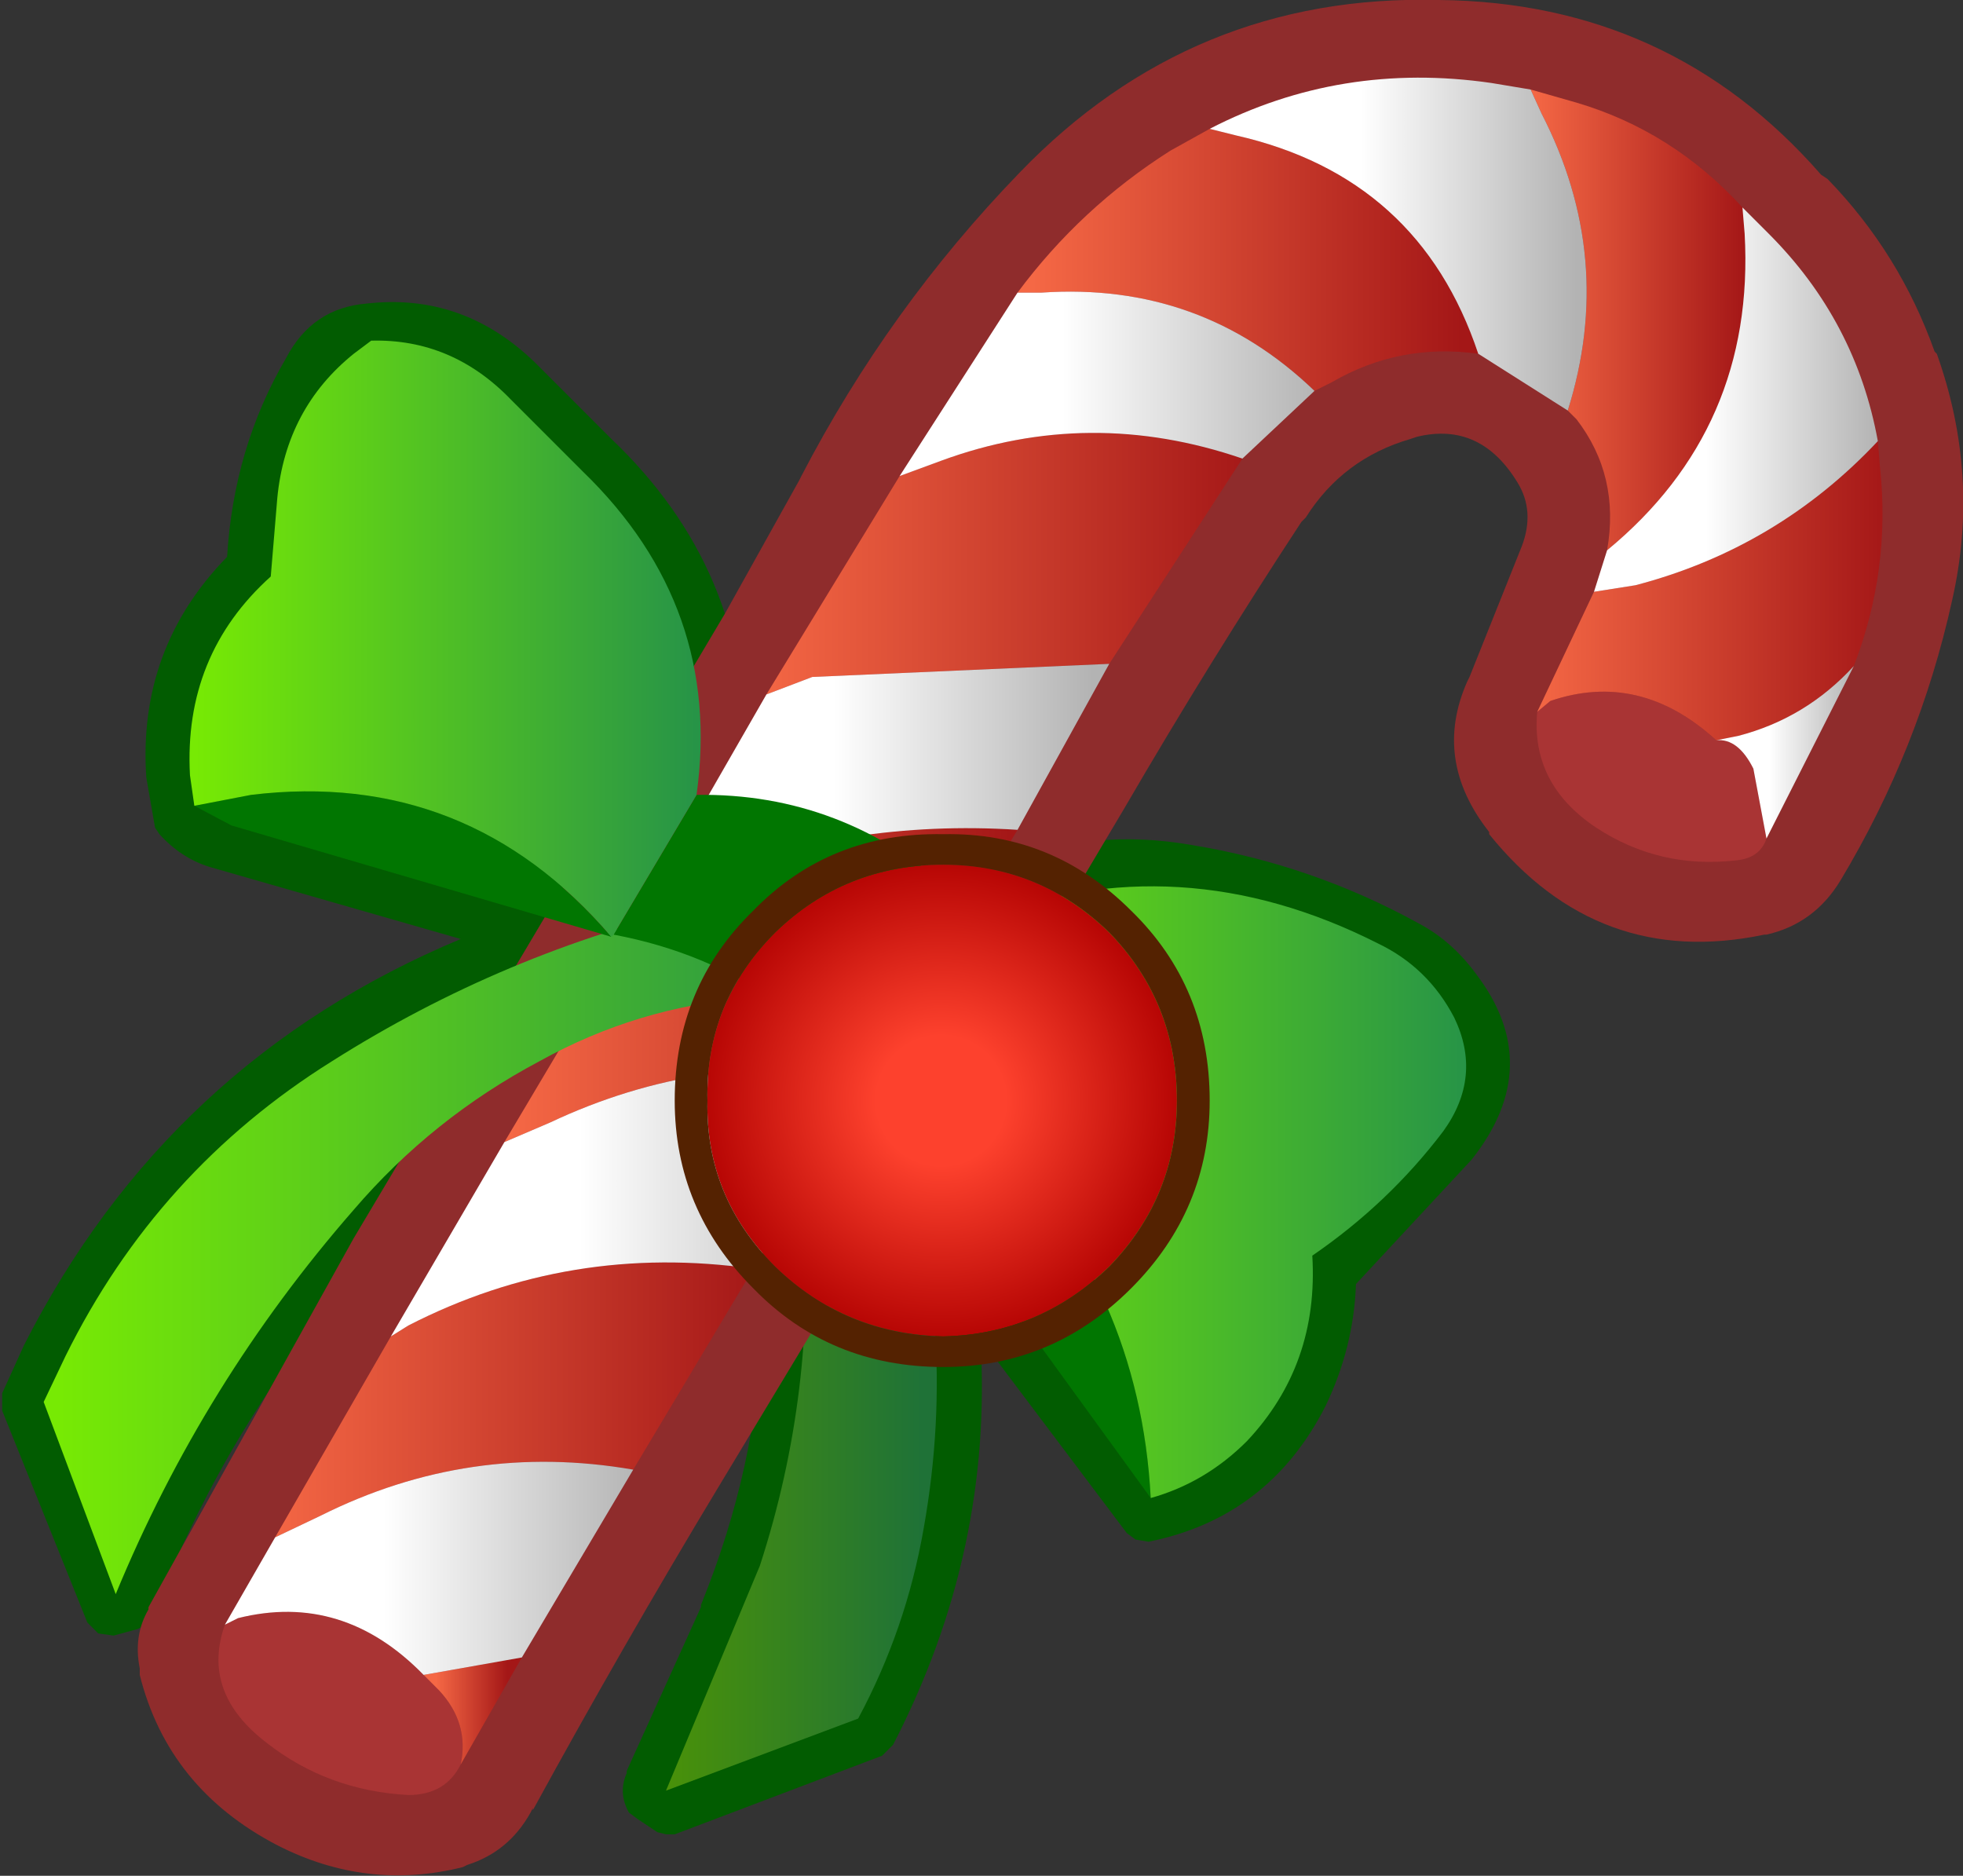 <?xml version="1.0" encoding="UTF-8" standalone="no"?>
<svg xmlns:xlink="http://www.w3.org/1999/xlink" height="42.95px" width="44.95px" xmlns="http://www.w3.org/2000/svg">
  <rect width="100%" height="100%" fill="#333333" stroke="none"/>
  <g transform="matrix(1.0, 0.0, 0.0, 1.0, 0.0, 0.0)">
    <path d="M27.3 19.35 Q30.05 19.8 32.5 21.15 33.25 21.55 33.8 22.3 35.4 24.4 33.7 26.55 L31.05 29.4 Q31.0 30.85 30.35 32.2 29.05 34.75 26.3 35.3 L26.0 35.25 25.8 35.1 22.45 30.65 Q22.75 35.5 20.45 39.95 L20.2 40.2 15.45 42.0 15.25 42.0 15.05 41.95 14.6 41.65 14.4 41.5 Q14.15 41.05 14.35 40.6 L14.35 40.55 16.05 36.8 16.05 36.75 Q18.65 30.35 16.45 24.0 L14.9 24.35 Q12.9 24.9 11.35 26.2 6.0 30.5 3.5 37.0 L3.35 37.2 3.15 37.3 2.6 37.45 2.25 37.4 2.0 37.15 0.05 32.3 0.05 31.9 0.55 30.8 Q3.85 24.3 10.55 21.5 L4.8 19.85 Q4.15 19.65 3.65 19.1 L3.55 18.95 3.35 17.8 Q3.15 14.85 5.2 12.75 5.35 10.25 6.55 8.2 7.15 7.05 8.4 6.95 10.6 6.7 12.25 8.3 L14.0 10.05 Q17.15 13.05 17.05 17.25 20.25 17.55 22.65 19.85 L22.95 19.75 Q25.05 18.95 27.3 19.35" fill="#025c01" fill-rule="evenodd" stroke="none"/>
    <path d="M14.25 19.2 L18.35 20.55 20.45 25.7 Q22.0 30.25 21.15 35.0 20.75 37.3 19.65 39.35 L15.25 41.0 17.4 35.85 Q18.7 31.85 18.4 27.65 18.25 25.35 17.3 23.3 16.5 21.55 15.2 20.15 L14.25 19.2" fill="url(#gradient0)" fill-rule="evenodd" stroke="none"/>
    <path d="M41.85 4.1 Q43.5 5.8 44.3 8.05 L44.35 8.1 Q45.35 10.9 44.7 13.75 43.95 17.15 42.15 20.15 41.55 21.15 40.45 21.4 L40.4 21.4 Q36.6 22.2 34.1 19.1 L34.1 19.05 Q32.8 17.4 33.6 15.6 L33.65 15.5 34.85 12.5 Q35.15 11.7 34.75 11.05 33.9 9.65 32.45 10.0 L32.3 10.05 Q30.75 10.5 29.9 11.85 L29.8 11.95 Q27.7 15.15 25.75 18.5 L21.0 26.5 16.45 34.05 Q14.25 37.7 12.2 41.45 L12.2 41.4 12.15 41.5 Q11.65 42.4 10.7 42.7 L10.6 42.75 Q8.4 43.3 6.35 42.25 3.85 40.95 3.2 38.35 L3.2 38.2 Q3.05 37.45 3.4 36.85 L3.4 36.8 8.1 28.35 12.0 21.8 16.6 14.05 18.3 11.0 18.35 10.9 Q20.35 7.05 23.35 3.95 27.3 -0.15 32.95 0.0 38.25 0.05 41.7 4.0 L41.85 4.1" fill="#8f2c2c" fill-rule="evenodd" stroke="none"/>
    <path d="M35.2 16.3 L35.5 16.05 Q37.55 15.35 39.3 16.95 39.8 16.9 40.15 17.6 L40.45 19.2 Q40.3 19.65 39.75 19.7 38.0 19.9 36.55 18.95 35.05 17.95 35.2 16.3 M10.55 40.4 Q10.2 41.1 9.35 41.1 7.5 41.0 6.1 39.9 4.6 38.75 5.15 37.2 L5.45 37.05 Q7.85 36.45 9.7 38.35 L10.05 38.7 Q10.75 39.45 10.55 40.4" fill="#a93434" fill-rule="evenodd" stroke="none"/>
    <path d="M43.0 10.1 L43.05 10.7 Q43.3 13.05 42.45 15.25 41.35 16.45 39.8 16.85 L39.3 16.95 Q37.55 15.35 35.5 16.05 L35.2 16.3 36.5 13.55 37.45 13.4 Q40.7 12.55 43.0 10.1" fill="url(#gradient1)" fill-rule="evenodd" stroke="none"/>
    <path d="M39.9 4.75 L39.95 5.35 Q40.2 9.8 36.8 12.6 37.1 10.9 36.1 9.6 L35.9 9.4 Q37.0 5.9 35.3 2.6 L35.05 2.05 36.1 2.35 Q38.3 3.0 39.9 4.75" fill="url(#gradient2)" fill-rule="evenodd" stroke="none"/>
    <path d="M27.7 2.95 L28.3 3.1 Q32.5 4.05 33.85 8.1 32.05 7.85 30.5 8.75 L30.1 8.95 Q27.5 6.45 23.85 6.7 L23.3 6.7 Q24.75 4.75 26.8 3.45 L27.7 2.95" fill="url(#gradient3)" fill-rule="evenodd" stroke="none"/>
    <path d="M28.45 10.5 L25.4 15.2 18.6 15.5 17.55 15.9 20.6 10.9 21.55 10.55 Q24.95 9.3 28.45 10.5" fill="url(#gradient4)" fill-rule="evenodd" stroke="none"/>
    <path d="M23.3 19.0 L19.95 24.6 Q16.1 24.05 12.6 25.7 L11.55 26.15 14.85 20.6 15.85 20.15 Q19.45 18.75 23.3 19.0" fill="url(#gradient5)" fill-rule="evenodd" stroke="none"/>
    <path d="M17.25 29.05 L14.5 33.65 Q10.75 33.0 7.35 34.7 L6.3 35.2 8.95 30.6 9.35 30.35 Q13.05 28.45 17.25 29.05" fill="url(#gradient6)" fill-rule="evenodd" stroke="none"/>
    <path d="M11.95 37.95 L10.55 40.4 Q10.75 39.45 10.05 38.7 L9.7 38.35 11.95 37.95" fill="url(#gradient7)" fill-rule="evenodd" stroke="none"/>
    <path d="M43.0 10.1 Q40.7 12.55 37.45 13.4 L36.5 13.55 36.8 12.6 Q40.2 9.8 39.95 5.35 L39.9 4.75 40.5 5.35 Q42.5 7.35 43.0 10.1" fill="url(#gradient8)" fill-rule="evenodd" stroke="none"/>
    <path d="M35.05 2.05 L35.3 2.6 Q37.0 5.9 35.9 9.4 L33.85 8.1 Q32.5 4.05 28.3 3.1 L27.7 2.95 Q30.7 1.4 34.15 1.9 L35.05 2.05" fill="url(#gradient9)" fill-rule="evenodd" stroke="none"/>
    <path d="M23.3 6.7 L23.85 6.7 Q27.5 6.45 30.1 8.95 L28.45 10.5 Q24.95 9.3 21.55 10.55 L20.6 10.9 23.3 6.7" fill="url(#gradient10)" fill-rule="evenodd" stroke="none"/>
    <path d="M25.4 15.2 L23.3 19.0 Q19.45 18.75 15.85 20.15 L14.85 20.6 17.55 15.9 18.6 15.5 25.4 15.2" fill="url(#gradient11)" fill-rule="evenodd" stroke="none"/>
    <path d="M39.3 16.95 L39.8 16.85 Q41.35 16.45 42.45 15.25 L40.45 19.2 40.15 17.6 Q39.8 16.9 39.3 16.95" fill="url(#gradient12)" fill-rule="evenodd" stroke="none"/>
    <path d="M19.95 24.6 L17.25 29.05 Q13.05 28.45 9.35 30.35 L8.95 30.6 11.55 26.15 12.6 25.7 Q16.1 24.05 19.95 24.6" fill="url(#gradient13)" fill-rule="evenodd" stroke="none"/>
    <path d="M14.5 33.65 L11.95 37.95 9.7 38.35 Q7.85 36.45 5.45 37.05 L5.15 37.2 6.3 35.2 7.35 34.7 Q10.75 33.0 14.5 33.65" fill="url(#gradient14)" fill-rule="evenodd" stroke="none"/>
    <path d="M7.6 24.3 Q11.55 21.8 16.05 20.75 L19.75 22.9 17.15 22.85 Q14.6 23.05 12.35 24.3 9.9 25.6 8.1 27.7 4.65 31.65 2.65 36.5 L1.0 32.1 1.5 31.05 Q3.6 26.8 7.6 24.3" fill="url(#gradient15)" fill-rule="evenodd" stroke="none"/>
    <path d="M15.95 18.2 Q19.3 18.15 21.85 20.45 L22.45 21.05 20.55 24.25 22.7 26.05 Q26.1 29.5 26.35 34.3 L22.25 28.65 20.5 26.0 Q18.3 22.2 14.05 21.4 L15.95 18.2 M4.45 18.45 L5.75 18.2 Q10.7 17.6 14.0 21.45 L5.3 18.9 4.45 18.45" fill="#017601" fill-rule="evenodd" stroke="none"/>
    <path d="M26.35 34.3 Q26.1 29.5 22.7 26.05 L20.55 24.25 22.45 21.05 Q27.0 19.3 31.55 21.6 32.7 22.15 33.3 23.3 33.95 24.65 33.05 25.9 31.8 27.55 30.05 28.75 30.2 31.25 28.55 33.0 27.6 33.95 26.35 34.3" fill="url(#gradient16)" fill-rule="evenodd" stroke="none"/>
    <path d="M15.95 18.2 L14.05 21.4 14.0 21.45 Q10.7 17.6 5.75 18.2 L4.45 18.45 4.35 17.75 Q4.2 15.0 6.2 13.2 L6.35 11.4 Q6.55 9.35 8.1 8.1 L8.5 7.8 Q10.35 7.75 11.7 9.15 L13.35 10.8 Q16.55 13.9 15.95 18.2" fill="url(#gradient17)" fill-rule="evenodd" stroke="none"/>
    <path d="M21.6 19.8 Q23.8 19.8 25.4 21.35 26.95 22.95 26.95 25.2 26.95 27.4 25.4 29.0 23.8 30.55 21.6 30.6 19.35 30.55 17.75 29.0 16.15 27.4 16.2 25.2 16.15 22.95 17.75 21.35 19.35 19.8 21.6 19.8" fill="url(#gradient18)" fill-rule="evenodd" stroke="none"/>
    <path d="M21.6 19.1 Q24.1 19.05 25.9 20.85 27.7 22.6 27.7 25.2 27.7 27.7 25.9 29.5 24.1 31.3 21.6 31.3 19.0 31.3 17.25 29.5 15.45 27.7 15.45 25.2 15.45 22.6 17.25 20.85 19.0 19.05 21.6 19.1 M21.6 19.8 Q19.35 19.8 17.75 21.35 16.15 22.95 16.2 25.2 16.15 27.4 17.75 29.0 19.35 30.55 21.6 30.6 23.8 30.55 25.4 29.0 26.95 27.4 26.95 25.2 26.95 22.95 25.4 21.35 23.8 19.8 21.6 19.8" fill="#542201" fill-rule="evenodd" stroke="none"/>
  </g>
  <defs>
    <linearGradient gradientTransform="matrix(0.004, 0.0, 0.0, 0.013, 17.85, 30.1)" gradientUnits="userSpaceOnUse" id="gradient0" spreadMethod="pad" x1="-819.2" x2="819.2">
      <stop offset="0.0" stop-color="#4e9504"/>
      <stop offset="1.0" stop-color="#1f7237"/>
    </linearGradient>
    <linearGradient gradientTransform="matrix(0.005, 0.0, 0.0, 0.004, 39.15, 13.5)" gradientUnits="userSpaceOnUse" id="gradient1" spreadMethod="pad" x1="-819.2" x2="819.2">
      <stop offset="0.0" stop-color="#f56845"/>
      <stop offset="1.0" stop-color="#a41717"/>
    </linearGradient>
    <linearGradient gradientTransform="matrix(0.003, 0.0, 0.0, 0.006, 37.5, 7.3)" gradientUnits="userSpaceOnUse" id="gradient2" spreadMethod="pad" x1="-819.2" x2="819.2">
      <stop offset="0.0" stop-color="#f56845"/>
      <stop offset="1.0" stop-color="#a41717"/>
    </linearGradient>
    <linearGradient gradientTransform="matrix(0.006, 0.0, 0.0, 0.004, 28.55, 5.95)" gradientUnits="userSpaceOnUse" id="gradient3" spreadMethod="pad" x1="-819.2" x2="819.2">
      <stop offset="0.0" stop-color="#f56845"/>
      <stop offset="1.0" stop-color="#a41717"/>
    </linearGradient>
    <linearGradient gradientTransform="matrix(0.007, 0.0, 0.0, 0.004, 23.0, 12.9)" gradientUnits="userSpaceOnUse" id="gradient4" spreadMethod="pad" x1="-819.2" x2="819.2">
      <stop offset="0.0" stop-color="#f56845"/>
      <stop offset="1.0" stop-color="#a41717"/>
    </linearGradient>
    <linearGradient gradientTransform="matrix(0.007, 0.0, 0.0, 0.004, 17.4, 22.55)" gradientUnits="userSpaceOnUse" id="gradient5" spreadMethod="pad" x1="-819.2" x2="819.2">
      <stop offset="0.0" stop-color="#f56845"/>
      <stop offset="1.0" stop-color="#a41717"/>
    </linearGradient>
    <linearGradient gradientTransform="matrix(0.007, 0.0, 0.0, 0.004, 11.75, 32.05)" gradientUnits="userSpaceOnUse" id="gradient6" spreadMethod="pad" x1="-819.2" x2="819.2">
      <stop offset="0.0" stop-color="#f56845"/>
      <stop offset="1.0" stop-color="#a41717"/>
    </linearGradient>
    <linearGradient gradientTransform="matrix(0.001, 0.0, 0.0, 0.002, 10.8, 39.15)" gradientUnits="userSpaceOnUse" id="gradient7" spreadMethod="pad" x1="-819.2" x2="819.2">
      <stop offset="0.0" stop-color="#f56845"/>
      <stop offset="1.0" stop-color="#a41717"/>
    </linearGradient>
    <linearGradient gradientTransform="matrix(0.004, 0.0, 0.0, 0.005, 39.75, 9.15)" gradientUnits="userSpaceOnUse" id="gradient8" spreadMethod="pad" x1="-819.2" x2="819.2">
      <stop offset="0.396" stop-color="#ffffff"/>
      <stop offset="1.0" stop-color="#b3b3b3"/>
    </linearGradient>
    <linearGradient gradientTransform="matrix(0.005, 0.0, 0.0, 0.005, 32.0, 5.6)" gradientUnits="userSpaceOnUse" id="gradient9" spreadMethod="pad" x1="-819.2" x2="819.2">
      <stop offset="0.396" stop-color="#ffffff"/>
      <stop offset="1.0" stop-color="#b3b3b3"/>
    </linearGradient>
    <linearGradient gradientTransform="matrix(0.006, 0.0, 0.0, 0.003, 25.35, 8.8)" gradientUnits="userSpaceOnUse" id="gradient10" spreadMethod="pad" x1="-819.2" x2="819.2">
      <stop offset="0.396" stop-color="#ffffff"/>
      <stop offset="1.0" stop-color="#b3b3b3"/>
    </linearGradient>
    <linearGradient gradientTransform="matrix(0.006, 0.0, 0.0, 0.004, 20.1, 17.7)" gradientUnits="userSpaceOnUse" id="gradient11" spreadMethod="pad" x1="-819.2" x2="819.2">
      <stop offset="0.396" stop-color="#ffffff"/>
      <stop offset="1.0" stop-color="#b3b3b3"/>
    </linearGradient>
    <linearGradient gradientTransform="matrix(0.002, 0.0, 0.0, 0.002, 40.85, 17.2)" gradientUnits="userSpaceOnUse" id="gradient12" spreadMethod="pad" x1="-819.2" x2="819.2">
      <stop offset="0.396" stop-color="#ffffff"/>
      <stop offset="1.0" stop-color="#b3b3b3"/>
    </linearGradient>
    <linearGradient gradientTransform="matrix(0.007, 0.0, 0.0, 0.004, 14.45, 27.5)" gradientUnits="userSpaceOnUse" id="gradient13" spreadMethod="pad" x1="-819.2" x2="819.2">
      <stop offset="0.396" stop-color="#ffffff"/>
      <stop offset="1.0" stop-color="#b3b3b3"/>
    </linearGradient>
    <linearGradient gradientTransform="matrix(0.006, 0.0, 0.0, 0.003, 9.8, 35.9)" gradientUnits="userSpaceOnUse" id="gradient14" spreadMethod="pad" x1="-819.2" x2="819.2">
      <stop offset="0.396" stop-color="#ffffff"/>
      <stop offset="1.0" stop-color="#b3b3b3"/>
    </linearGradient>
    <linearGradient gradientTransform="matrix(0.011, 0.0, 0.0, 0.01, 10.35, 28.6)" gradientUnits="userSpaceOnUse" id="gradient15" spreadMethod="pad" x1="-819.2" x2="819.2">
      <stop offset="0.0" stop-color="#77ea04"/>
      <stop offset="1.0" stop-color="#279447"/>
    </linearGradient>
    <linearGradient gradientTransform="matrix(0.008, 0.0, 0.0, 0.009, 27.05, 27.3)" gradientUnits="userSpaceOnUse" id="gradient16" spreadMethod="pad" x1="-819.2" x2="819.2">
      <stop offset="0.0" stop-color="#77ea04"/>
      <stop offset="1.0" stop-color="#279447"/>
    </linearGradient>
    <linearGradient gradientTransform="matrix(0.007, 0.0, 0.0, 0.008, 10.2, 14.6)" gradientUnits="userSpaceOnUse" id="gradient17" spreadMethod="pad" x1="-819.2" x2="819.2">
      <stop offset="0.0" stop-color="#77ea04"/>
      <stop offset="1.0" stop-color="#279447"/>
    </linearGradient>
    <radialGradient cx="0" cy="0" gradientTransform="matrix(0.007, 0.0, 0.0, 0.007, 21.55, 25.2)" gradientUnits="userSpaceOnUse" id="gradient18" r="819.2" spreadMethod="pad">
      <stop offset="0.259" stop-color="#fd412d"/>
      <stop offset="1.0" stop-color="#b10101"/>
    </radialGradient>
  </defs>
</svg>
